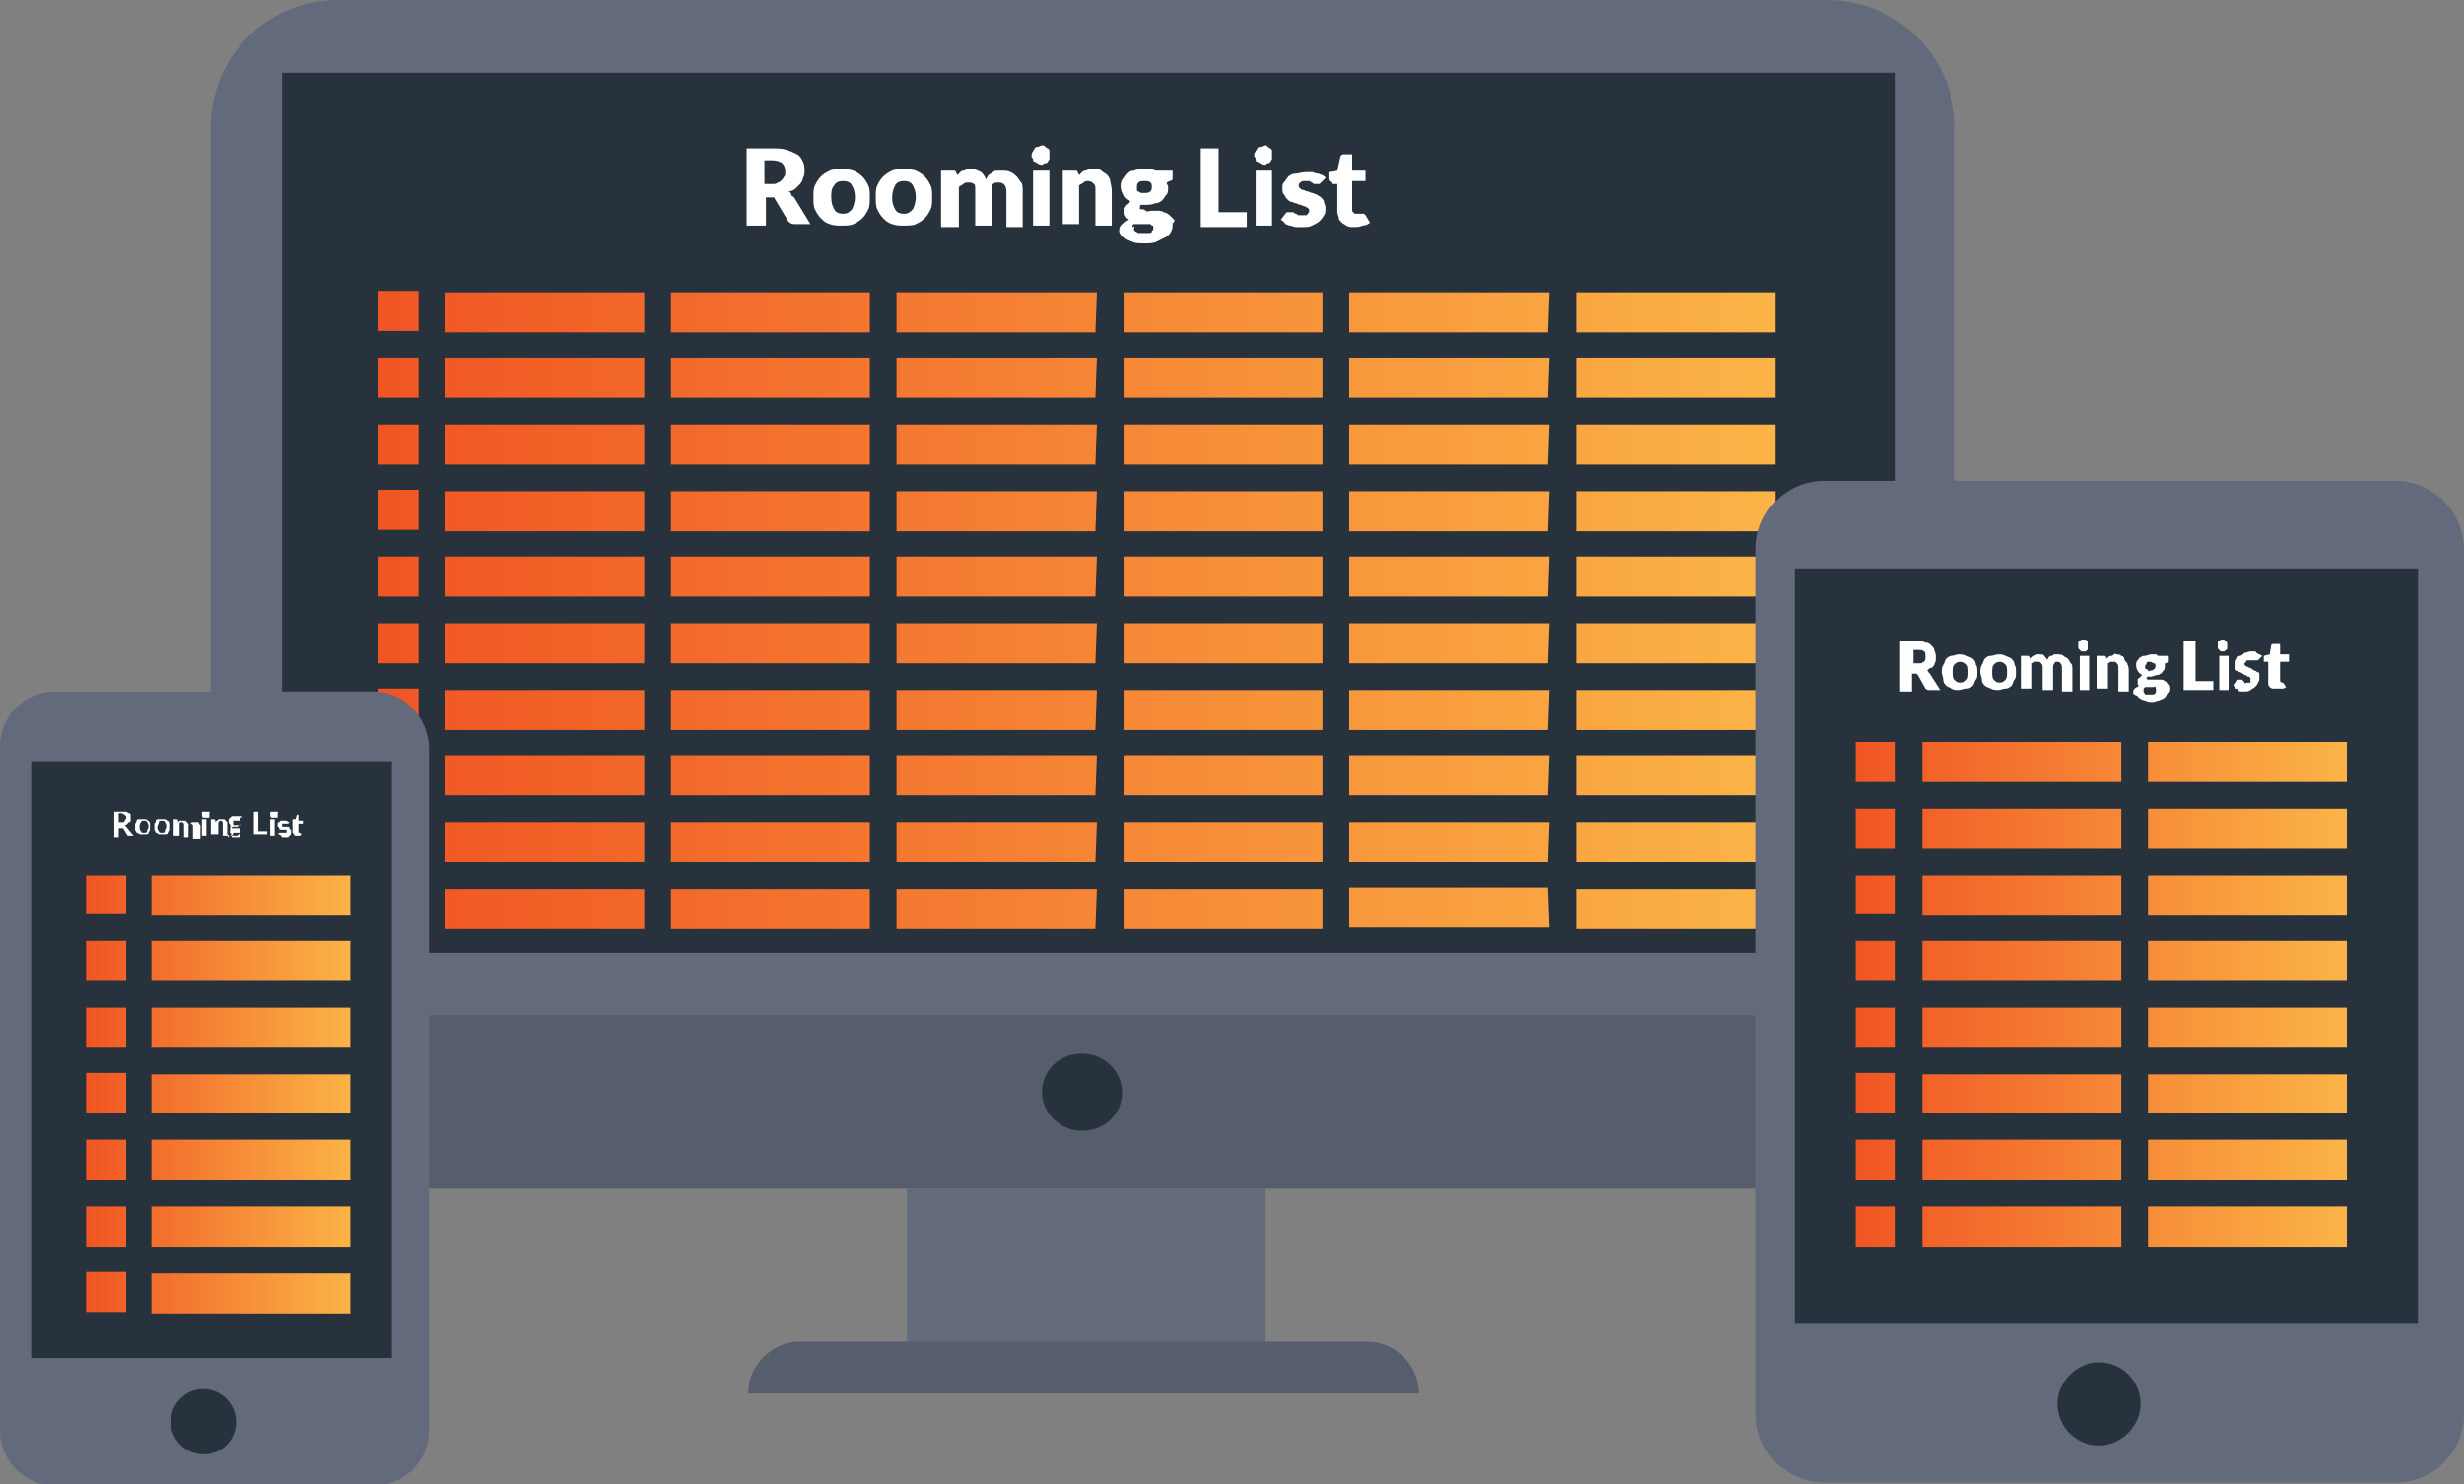 <?xml version="1.0" encoding="utf-8"?>
<!-- Generator: Adobe Illustrator 22.0.1, SVG Export Plug-In . SVG Version: 6.00 Build 0)  -->
<svg version="1.1" id="Layer_1" xmlns="http://www.w3.org/2000/svg" xmlns:xlink="http://www.w3.org/1999/xlink" x="0px" y="0px"
	 viewBox="0 0 166 100" style="enable-background:new 0 0 166 100;" xml:space="preserve">
<rect x="0" y="0" width="166" height="100" fill="#808080" stroke="none"/>
<style type="text/css">
	.st0{fill:#565E6D;}
	.st1{fill:#626A7C;}
	.st2{fill:#28323C;}
	.st3{enable-background:new    ;}
	.st4{fill:#FFFFFF;}
	.st5{fill:url(#SVGID_1_);}
	.st6{fill:url(#SVGID_2_);}
	.st7{fill:url(#SVGID_3_);}
</style>
<g id="_x34_-4">
	<g>
		<g>
			<path class="st0" d="M122.4,80.1H23.5c-5.1,0-9.3-4.2-9.3-9.3v-2.5h117.5v2.5C131.7,75.9,127.5,80.1,122.4,80.1z"/>
			<rect x="61.1" y="80.1" class="st1" width="24.1" height="10.4"/>
			<path class="st1" d="M131.7,68.4H14.2V8.6C14.2,3.8,18,0,22.8,0h100.3c4.7,0,8.6,3.8,8.6,8.6L131.7,68.4L131.7,68.4z"/>
			<rect x="19" y="4.9" class="st2" width="108.7" height="59.3"/>
			<path class="st2" d="M75.6,73.6c0,1.5-1.2,2.6-2.7,2.6s-2.7-1.2-2.7-2.6c0-1.5,1.2-2.6,2.7-2.6S75.6,72.2,75.6,73.6z"/>
			<path class="st0" d="M95.6,93.9H50.4l0,0c0-1.9,1.6-3.5,3.5-3.5h38.2C94,90.4,95.6,92,95.6,93.9L95.6,93.9z"/>
		</g>
		<g class="st3">
			<path class="st4" d="M50.3,15.2V10H52c0.4,0,0.7,0,1,0.1c0.3,0.1,0.5,0.2,0.7,0.3c0.2,0.1,0.3,0.3,0.4,0.5
				c0.1,0.2,0.1,0.4,0.1,0.6c0,0.2,0,0.3-0.1,0.5c0,0.1-0.1,0.3-0.2,0.4c-0.1,0.1-0.2,0.2-0.3,0.3c-0.1,0.1-0.3,0.2-0.5,0.2
				c0.1,0,0.2,0.1,0.2,0.2s0.1,0.1,0.2,0.2l1.1,1.8h-1.1c-0.2,0-0.3-0.1-0.4-0.2l-0.9-1.5c0-0.1-0.1-0.1-0.1-0.1c-0.1,0-0.1,0-0.2,0
				h-0.3v1.9H50.3z M51.5,12.4H52c0.2,0,0.3,0,0.4-0.1c0.1,0,0.2-0.1,0.3-0.2c0.1-0.1,0.1-0.2,0.2-0.3c0-0.1,0-0.2,0-0.3
				c0-0.2-0.1-0.4-0.2-0.5c-0.1-0.1-0.4-0.2-0.7-0.2h-0.5V12.4z"/>
			<path class="st4" d="M54.8,13.3c0-0.3,0-0.6,0.1-0.8c0.1-0.2,0.2-0.4,0.4-0.6c0.2-0.2,0.4-0.3,0.6-0.4s0.5-0.1,0.8-0.1
				c0.3,0,0.5,0,0.8,0.1c0.2,0.1,0.4,0.2,0.6,0.4s0.3,0.4,0.4,0.6s0.1,0.5,0.1,0.8c0,0.3,0,0.6-0.1,0.8s-0.2,0.4-0.4,0.6
				c-0.2,0.2-0.4,0.3-0.6,0.4c-0.2,0.1-0.5,0.1-0.8,0.1c-0.3,0-0.5,0-0.8-0.1s-0.4-0.2-0.6-0.4c-0.2-0.2-0.3-0.4-0.4-0.6
				S54.8,13.6,54.8,13.3z M56,13.3c0,0.4,0.1,0.6,0.2,0.8c0.1,0.2,0.3,0.3,0.6,0.3c0.3,0,0.4-0.1,0.6-0.3c0.1-0.2,0.2-0.5,0.2-0.8
				c0-0.4-0.1-0.6-0.2-0.8c-0.1-0.2-0.3-0.3-0.6-0.3c-0.3,0-0.5,0.1-0.6,0.3C56,12.7,56,13,56,13.3z"/>
			<path class="st4" d="M59,13.3c0-0.3,0-0.6,0.1-0.8c0.1-0.2,0.2-0.4,0.4-0.6c0.2-0.2,0.4-0.3,0.6-0.4s0.5-0.1,0.8-0.1
				c0.3,0,0.5,0,0.8,0.1c0.2,0.1,0.4,0.2,0.6,0.4s0.3,0.4,0.4,0.6s0.1,0.5,0.1,0.8c0,0.3,0,0.6-0.1,0.8s-0.2,0.4-0.4,0.6
				c-0.2,0.2-0.4,0.3-0.6,0.4c-0.2,0.1-0.5,0.1-0.8,0.1c-0.3,0-0.5,0-0.8-0.1s-0.4-0.2-0.6-0.4c-0.2-0.2-0.3-0.4-0.4-0.6
				S59,13.6,59,13.3z M60.1,13.3c0,0.4,0.1,0.6,0.2,0.8c0.1,0.2,0.3,0.3,0.6,0.3c0.3,0,0.4-0.1,0.6-0.3c0.1-0.2,0.2-0.5,0.2-0.8
				c0-0.4-0.1-0.6-0.2-0.8c-0.1-0.2-0.3-0.3-0.6-0.3c-0.3,0-0.5,0.1-0.6,0.3C60.2,12.7,60.1,13,60.1,13.3z"/>
			<path class="st4" d="M63.4,15.2v-3.7h0.7c0.1,0,0.1,0,0.2,0s0.1,0.1,0.1,0.1l0.1,0.2c0.1-0.1,0.1-0.1,0.2-0.2
				c0.1-0.1,0.1-0.1,0.2-0.1s0.2-0.1,0.3-0.1s0.2,0,0.3,0c0.2,0,0.4,0.1,0.6,0.2c0.1,0.1,0.3,0.3,0.3,0.5c0.1-0.1,0.1-0.2,0.2-0.3
				c0.1-0.1,0.2-0.1,0.3-0.2c0.1-0.1,0.2-0.1,0.3-0.1c0.1,0,0.2,0,0.3,0c0.2,0,0.4,0,0.6,0.1c0.2,0.1,0.3,0.2,0.4,0.3
				c0.1,0.1,0.2,0.3,0.3,0.4s0.1,0.4,0.1,0.6v2.4h-1.1v-2.4c0-0.4-0.2-0.6-0.5-0.6c-0.2,0-0.3,0-0.4,0.1c-0.1,0.1-0.1,0.2-0.1,0.4
				v2.4h-1.1v-2.4c0-0.2,0-0.4-0.1-0.4c-0.1-0.1-0.2-0.1-0.4-0.1c-0.1,0-0.2,0-0.3,0.1s-0.2,0.1-0.3,0.2v2.7H63.4z"/>
			<path class="st4" d="M69.5,10.5c0-0.1,0-0.2,0.1-0.3c0-0.1,0.1-0.1,0.1-0.2c0.1-0.1,0.1-0.1,0.2-0.1c0.1,0,0.2-0.1,0.3-0.1
				c0.1,0,0.2,0,0.2,0.1c0.1,0,0.1,0.1,0.2,0.1c0.1,0.1,0.1,0.1,0.1,0.2c0,0.1,0,0.2,0,0.3c0,0.1,0,0.2,0,0.2c0,0.1-0.1,0.1-0.1,0.2
				c-0.1,0.1-0.1,0.1-0.2,0.1c-0.1,0-0.1,0.1-0.2,0.1c-0.1,0-0.2,0-0.3-0.1c-0.1,0-0.1-0.1-0.2-0.1s-0.1-0.1-0.1-0.2
				C69.5,10.6,69.5,10.6,69.5,10.5z M69.6,15.2v-3.7h1.1v3.7H69.6z"/>
			<path class="st4" d="M71.6,15.2v-3.7h0.7c0.1,0,0.1,0,0.2,0s0.1,0.1,0.1,0.1l0.1,0.2c0.1-0.1,0.1-0.1,0.2-0.2
				c0.1-0.1,0.2-0.1,0.2-0.1c0.1,0,0.2-0.1,0.3-0.1s0.2,0,0.3,0c0.2,0,0.4,0,0.5,0.1s0.3,0.2,0.4,0.3c0.1,0.1,0.2,0.3,0.2,0.4
				s0.1,0.4,0.1,0.6v2.4h-1.1v-2.4c0-0.2,0-0.3-0.1-0.4s-0.2-0.2-0.4-0.2c-0.1,0-0.2,0-0.3,0.1s-0.2,0.1-0.3,0.2v2.6H71.6z"/>
			<path class="st4" d="M75.4,15.5c0-0.2,0.1-0.3,0.2-0.4c0.1-0.1,0.2-0.2,0.4-0.3c-0.1-0.1-0.2-0.1-0.2-0.2
				c-0.1-0.1-0.1-0.2-0.1-0.3c0-0.1,0-0.1,0-0.2c0-0.1,0-0.1,0.1-0.2c0-0.1,0.1-0.1,0.2-0.2c0.1-0.1,0.1-0.1,0.2-0.1
				c-0.2-0.1-0.4-0.2-0.5-0.4c-0.1-0.2-0.2-0.4-0.2-0.6c0-0.2,0-0.3,0.1-0.5c0.1-0.1,0.2-0.3,0.3-0.4s0.3-0.2,0.5-0.2
				c0.2-0.1,0.4-0.1,0.6-0.1c0.2,0,0.3,0,0.5,0s0.3,0.1,0.4,0.1h1.1V12c0,0.1,0,0.1,0,0.1c0,0-0.1,0.1-0.2,0.1l-0.2,0.1
				c0,0.1,0.1,0.2,0.1,0.3c0,0.2,0,0.4-0.1,0.5c-0.1,0.1-0.2,0.3-0.3,0.4c-0.1,0.1-0.3,0.2-0.5,0.2c-0.2,0.1-0.4,0.1-0.6,0.1
				c-0.1,0-0.2,0-0.3,0c-0.1,0-0.1,0.1-0.1,0.2c0,0.1,0,0.1,0.1,0.1c0.1,0,0.2,0,0.3,0.1s0.2,0,0.4,0c0.1,0,0.3,0,0.4,0
				s0.3,0,0.4,0.1c0.1,0,0.3,0.1,0.4,0.2c0.1,0.1,0.2,0.2,0.3,0.3S79,15,79,15.1c0,0.2,0,0.3-0.1,0.5c-0.1,0.2-0.2,0.3-0.4,0.4
				c-0.2,0.1-0.4,0.2-0.6,0.3c-0.2,0.1-0.5,0.1-0.8,0.1c-0.3,0-0.6,0-0.8-0.1s-0.4-0.1-0.5-0.2s-0.3-0.2-0.3-0.3
				C75.4,15.7,75.4,15.6,75.4,15.5z M76.4,15.4c0,0.1,0,0.1,0,0.1s0.1,0.1,0.1,0.1c0.1,0,0.1,0.1,0.2,0.1c0.1,0,0.2,0,0.3,0
				c0.2,0,0.3,0,0.4,0c0.1,0,0.2,0,0.2-0.1s0.1-0.1,0.1-0.1c0,0,0-0.1,0-0.2c0-0.1,0-0.1-0.1-0.1c0,0-0.1-0.1-0.1-0.1
				c-0.1,0-0.1,0-0.2,0c-0.1,0-0.2,0-0.3,0s-0.2,0-0.3,0c-0.1,0-0.2,0-0.3,0c-0.1,0-0.1,0.1-0.1,0.2C76.5,15.2,76.4,15.3,76.4,15.4z
				 M76.6,12.6c0,0.1,0,0.1,0,0.2c0,0.1,0.1,0.1,0.1,0.1c0,0,0.1,0.1,0.2,0.1c0.1,0,0.1,0,0.2,0c0.2,0,0.3,0,0.4-0.1
				s0.1-0.2,0.1-0.3c0-0.1,0-0.3-0.1-0.3c-0.1-0.1-0.2-0.1-0.4-0.1c-0.2,0-0.3,0-0.4,0.1C76.6,12.4,76.6,12.5,76.6,12.6z"/>
			<path class="st4" d="M80.9,15.2V10h1.2v4.3H84v1H80.9z"/>
			<path class="st4" d="M84.5,10.5c0-0.1,0-0.2,0.1-0.3c0-0.1,0.1-0.1,0.1-0.2c0.1-0.1,0.1-0.1,0.2-0.1s0.2-0.1,0.3-0.1
				c0.1,0,0.2,0,0.2,0.1c0.1,0,0.1,0.1,0.2,0.1c0.1,0.1,0.1,0.1,0.1,0.2c0,0.1,0,0.2,0,0.3c0,0.1,0,0.2,0,0.2c0,0.1-0.1,0.1-0.1,0.2
				c-0.1,0.1-0.1,0.1-0.2,0.1c-0.1,0-0.1,0.1-0.2,0.1c-0.1,0-0.2,0-0.3-0.1c-0.1,0-0.1-0.1-0.2-0.1s-0.1-0.1-0.1-0.2
				C84.6,10.6,84.5,10.6,84.5,10.5z M84.6,15.2v-3.7h1.1v3.7H84.6z"/>
			<path class="st4" d="M86.3,14.8l0.3-0.4c0,0,0.1-0.1,0.1-0.1s0.1,0,0.2,0c0.1,0,0.1,0,0.2,0c0.1,0,0.1,0.1,0.2,0.1
				s0.1,0.1,0.2,0.1c0.1,0,0.2,0,0.3,0c0.1,0,0.2,0,0.2,0s0.1,0,0.1-0.1c0,0,0.1-0.1,0.1-0.1c0,0,0-0.1,0-0.1c0-0.1,0-0.1-0.1-0.2
				c-0.1,0-0.1-0.1-0.2-0.1c-0.1,0-0.2-0.1-0.3-0.1s-0.2-0.1-0.3-0.1c-0.1,0-0.2-0.1-0.3-0.1s-0.2-0.1-0.3-0.2
				c-0.1-0.1-0.1-0.2-0.2-0.3c-0.1-0.1-0.1-0.3-0.1-0.4c0-0.2,0-0.3,0.1-0.4c0.1-0.1,0.2-0.3,0.3-0.4c0.1-0.1,0.3-0.2,0.5-0.2
				s0.4-0.1,0.7-0.1c0.1,0,0.3,0,0.4,0s0.2,0.1,0.4,0.1c0.1,0,0.2,0.1,0.3,0.1c0.1,0.1,0.2,0.1,0.2,0.2L89,12.3c0,0-0.1,0.1-0.1,0.1
				c0,0-0.1,0-0.1,0c-0.1,0-0.1,0-0.2,0s-0.1,0-0.2-0.1c-0.1,0-0.1-0.1-0.2-0.1c-0.1,0-0.2,0-0.3,0c-0.1,0-0.2,0-0.3,0.1
				c-0.1,0.1-0.1,0.1-0.1,0.2c0,0.1,0,0.1,0.1,0.2c0,0,0.1,0.1,0.2,0.1c0.1,0,0.2,0.1,0.3,0.1c0.1,0,0.2,0.1,0.3,0.1
				c0.1,0,0.2,0.1,0.3,0.1c0.1,0.1,0.2,0.1,0.3,0.2c0.1,0.1,0.2,0.2,0.2,0.3c0,0.1,0.1,0.2,0.1,0.4c0,0.2,0,0.4-0.1,0.5
				c-0.1,0.2-0.2,0.3-0.3,0.4c-0.1,0.1-0.3,0.2-0.5,0.3c-0.2,0.1-0.4,0.1-0.7,0.1c-0.1,0-0.3,0-0.4,0c-0.1,0-0.3-0.1-0.4-0.1
				c-0.1,0-0.2-0.1-0.3-0.1C86.5,14.9,86.4,14.9,86.3,14.8z"/>
			<path class="st4" d="M89.5,12v-0.4l0.6-0.1l0.2-0.9c0-0.1,0.1-0.2,0.2-0.2h0.6v1.1H92v0.7h-0.9v1.9c0,0.1,0,0.2,0.1,0.2
				c0,0.1,0.1,0.1,0.2,0.1c0,0,0.1,0,0.1,0s0.1,0,0.1,0c0,0,0,0,0.1,0c0,0,0,0,0.1,0c0,0,0.1,0,0.1,0s0,0,0.1,0.1l0.3,0.5
				c-0.1,0.1-0.3,0.2-0.5,0.2c-0.2,0.1-0.4,0.1-0.6,0.1c-0.2,0-0.3,0-0.5-0.1c-0.1-0.1-0.2-0.1-0.3-0.2s-0.2-0.2-0.2-0.3
				c0-0.1-0.1-0.3-0.1-0.4v-1.9h-0.3c-0.1,0-0.1,0-0.1-0.1C89.5,12.2,89.5,12.1,89.5,12z"/>
		</g>
		
			<linearGradient id="SVGID_1_" gradientUnits="userSpaceOnUse" x1="25.5" y1="59.9" x2="119.6" y2="59.9" gradientTransform="matrix(1 0 0 -1 0 101)">
			<stop  offset="0" style="stop-color:#F05523"/>
			<stop  offset="1" style="stop-color:#FBB447"/>
		</linearGradient>
		<path class="st5" d="M28.2,22.3h-2.7v-2.7h2.7V22.3z M43.4,19.7H30v2.7h13.4V19.7z M58.6,19.7H45.2v2.7h13.4V19.7z M73.9,19.7
			H60.4v2.7h13.4L73.9,19.7L73.9,19.7z M89.1,19.7H75.7v2.7h13.4V19.7z M104.4,19.7H90.9v2.7h13.4L104.4,19.7L104.4,19.7z
			 M119.6,19.7h-13.4v2.7h13.4V19.7z M28.2,26.8h-2.7v-2.7h2.7V26.8z M43.4,24.1H30v2.7h13.4V24.1z M58.6,24.1H45.2v2.7h13.4V24.1z
			 M73.9,24.1H60.4v2.7h13.4L73.9,24.1L73.9,24.1z M89.1,24.1H75.7v2.7h13.4V24.1z M104.4,24.1H90.9v2.7h13.4L104.4,24.1L104.4,24.1
			z M119.6,24.1h-13.4v2.7h13.4V24.1z M28.2,31.3h-2.7v-2.7h2.7V31.3z M43.4,28.6H30v2.7h13.4V28.6z M58.6,28.6H45.2v2.7h13.4V28.6z
			 M73.9,28.6H60.4v2.7h13.4L73.9,28.6L73.9,28.6z M89.1,28.6H75.7v2.7h13.4V28.6z M104.4,28.6H90.9v2.7h13.4L104.4,28.6L104.4,28.6
			z M119.6,28.6h-13.4v2.7h13.4V28.6z M28.2,35.7h-2.7V33h2.7V35.7z M43.4,33.1H30v2.7h13.4V33.1z M58.6,33.1H45.2v2.7h13.4V33.1z
			 M73.9,33.1H60.4v2.7h13.4L73.9,33.1L73.9,33.1z M89.1,33.1H75.7v2.7h13.4V33.1z M104.4,33.1H90.9v2.7h13.4L104.4,33.1L104.4,33.1
			z M119.6,33.1h-13.4v2.7h13.4V33.1z M28.2,40.2h-2.7v-2.7h2.7V40.2z M43.4,37.5H30v2.7h13.4V37.5z M58.6,37.5H45.2v2.7h13.4V37.5z
			 M73.9,37.5H60.4v2.7h13.4L73.9,37.5L73.9,37.5z M89.1,37.5H75.7v2.7h13.4V37.5z M104.4,37.5H90.9v2.7h13.4L104.4,37.5L104.4,37.5
			z M119.6,37.5h-13.4v2.7h13.4V37.5z M28.2,44.7h-2.7V42h2.7V44.7z M43.4,42H30v2.7h13.4V42z M58.6,42H45.2v2.7h13.4V42z M73.9,42
			H60.4v2.7h13.4L73.9,42L73.9,42z M89.1,42H75.7v2.7h13.4V42z M104.4,42H90.9v2.7h13.4L104.4,42L104.4,42z M119.6,42h-13.4v2.7
			h13.4V42z M28.2,49.1h-2.7v-2.7h2.7V49.1z M43.4,46.5H30v2.7h13.4V46.5z M58.6,46.5H45.2v2.7h13.4V46.5z M73.9,46.5H60.4v2.7h13.4
			L73.9,46.5L73.9,46.5z M89.1,46.5H75.7v2.7h13.4V46.5z M104.4,46.5H90.9v2.7h13.4L104.4,46.5L104.4,46.5z M119.6,46.5h-13.4v2.7
			h13.4V46.5z M28.2,53.6h-2.7v-2.7h2.7V53.6z M43.4,50.9H30v2.7h13.4V50.9z M58.6,50.9H45.2v2.7h13.4V50.9z M73.9,50.9H60.4v2.7
			h13.4L73.9,50.9L73.9,50.9z M89.1,50.9H75.7v2.7h13.4V50.9z M104.4,50.9H90.9v2.7h13.4L104.4,50.9L104.4,50.9z M119.6,50.9h-13.4
			v2.7h13.4V50.9z M104.4,62.5H90.9v-2.7h13.4L104.4,62.5L104.4,62.5z M89.1,50.9H75.7v2.7h13.4V50.9z M89.1,55.4H75.7v2.7h13.4
			V55.4z M89.1,59.9H75.7v2.7h13.4V59.9z M73.9,50.9H60.4v2.7h13.4L73.9,50.9L73.9,50.9z M119.6,50.9h-13.4v2.7h13.4V50.9z
			 M119.6,59.9h-13.4v2.7h13.4V59.9z M73.9,55.4H60.4v2.7h13.4L73.9,55.4L73.9,55.4z M104.4,55.4H90.9v2.7h13.4L104.4,55.4
			L104.4,55.4z M104.4,50.9H90.9v2.7h13.4L104.4,50.9L104.4,50.9z M119.6,55.4h-13.4v2.7h13.4V55.4z M43.4,59.9H30v2.7h13.4V59.9z
			 M43.4,55.4H30v2.7h13.4V55.4z M43.4,50.9H30v2.7h13.4V50.9z M73.9,59.9H60.4v2.7h13.4L73.9,59.9L73.9,59.9z M58.6,50.9H45.2v2.7
			h13.4V50.9z M58.6,55.4H45.2v2.7h13.4V55.4z M58.6,59.9H45.2v2.7h13.4V59.9z"/>
	</g>
	<g>
		<g>
			<g>
				<path class="st1" d="M25.2,46.6H3.7c-2,0-3.7,1.6-3.7,3.7v46.1c0,2,1.6,3.7,3.7,3.7h21.5c2,0,3.7-1.6,3.7-3.7V50.3
					C28.8,48.3,27.2,46.6,25.2,46.6z"/>
				<path class="st2" d="M13.7,98c-1.2,0-2.2-1-2.2-2.2s1-2.2,2.2-2.2s2.2,1,2.2,2.2S15,98,13.7,98z"/>
				<rect x="2.1" y="51.3" class="st2" width="24.3" height="40.2"/>
			</g>
		</g>
		<g class="st3">
			<path class="st4" d="M7.7,56.3v-1.6h0.5c0.1,0,0.2,0,0.3,0c0.1,0,0.1,0.1,0.2,0.1c0.1,0,0.1,0.1,0.1,0.1c0,0.1,0,0.1,0,0.2
				c0,0.1,0,0.1,0,0.2c0,0,0,0.1-0.1,0.1s-0.1,0.1-0.1,0.1c0,0-0.1,0.1-0.2,0.1c0,0,0.1,0.1,0.1,0.1L9,56.3H8.7c0,0,0,0-0.1,0
				c0,0,0,0,0,0l-0.3-0.5c0,0,0,0,0,0c0,0,0,0-0.1,0H8v0.6H7.7z M8,55.4h0.2c0.1,0,0.1,0,0.1,0c0,0,0.1,0,0.1-0.1c0,0,0-0.1,0.1-0.1
				c0,0,0-0.1,0-0.1c0-0.1,0-0.1-0.1-0.2c-0.1,0-0.1-0.1-0.2-0.1H8V55.4z"/>
			<path class="st4" d="M9.1,55.7c0-0.1,0-0.2,0-0.2s0.1-0.1,0.1-0.2c0-0.1,0.1-0.1,0.2-0.1c0.1,0,0.1,0,0.2,0c0.1,0,0.2,0,0.2,0
				c0.1,0,0.1,0.1,0.2,0.1c0,0,0.1,0.1,0.1,0.2c0,0.1,0,0.2,0,0.2c0,0.1,0,0.2,0,0.2c0,0.1-0.1,0.1-0.1,0.2c0,0.1-0.1,0.1-0.2,0.1
				s-0.1,0-0.2,0c-0.1,0-0.2,0-0.2,0s-0.1-0.1-0.2-0.1c0-0.1-0.1-0.1-0.1-0.2C9.1,55.9,9.1,55.8,9.1,55.7z M9.4,55.7
				c0,0.1,0,0.2,0.1,0.3c0,0.1,0.1,0.1,0.2,0.1c0.1,0,0.2,0,0.2-0.1c0-0.1,0.1-0.2,0.1-0.3c0-0.1,0-0.2-0.1-0.3
				c0-0.1-0.1-0.1-0.2-0.1c-0.1,0-0.2,0-0.2,0.1C9.4,55.5,9.4,55.6,9.4,55.7z"/>
			<path class="st4" d="M10.4,55.7c0-0.1,0-0.2,0-0.2s0.1-0.1,0.1-0.2c0-0.1,0.1-0.1,0.2-0.1c0.1,0,0.1,0,0.2,0c0.1,0,0.2,0,0.2,0
				c0.1,0,0.1,0.1,0.2,0.1c0,0,0.1,0.1,0.1,0.2c0,0.1,0,0.2,0,0.2c0,0.1,0,0.2,0,0.2c0,0.1-0.1,0.1-0.1,0.2c0,0.1-0.1,0.1-0.2,0.1
				s-0.1,0-0.2,0c-0.1,0-0.2,0-0.2,0s-0.1-0.1-0.2-0.1c0-0.1-0.1-0.1-0.1-0.2C10.4,55.9,10.4,55.8,10.4,55.7z M10.6,55.7
				c0,0.1,0,0.2,0.1,0.3c0,0.1,0.1,0.1,0.2,0.1c0.1,0,0.2,0,0.2-0.1c0-0.1,0.1-0.2,0.1-0.3c0-0.1,0-0.2-0.1-0.3
				c0-0.1-0.1-0.1-0.2-0.1c-0.1,0-0.2,0-0.2,0.1C10.7,55.5,10.6,55.6,10.6,55.7z"/>
			<path class="st4" d="M11.7,56.3v-1.1h0.2c0,0,0.1,0,0.1,0.1l0,0.1c0,0,0,0,0.1-0.1c0,0,0,0,0.1,0c0,0,0.1,0,0.1,0
				c0,0,0.1,0,0.1,0c0.1,0,0.1,0,0.2,0.1c0,0,0.1,0.1,0.1,0.2c0,0,0-0.1,0.1-0.1c0,0,0.1,0,0.1-0.1c0,0,0.1,0,0.1,0c0,0,0.1,0,0.1,0
				c0.1,0,0.1,0,0.2,0s0.1,0,0.1,0.1c0,0,0.1,0.1,0.1,0.1c0,0.1,0,0.1,0,0.2v0.7H13v-0.7c0-0.1,0-0.1,0-0.2c0,0-0.1-0.1-0.1-0.1
				c0,0-0.1,0-0.1,0c0,0,0,0-0.1,0c0,0,0,0,0,0.1s0,0.1,0,0.1v0.7h-0.3v-0.7c0-0.1,0-0.1,0-0.2c0,0-0.1-0.1-0.1-0.1c0,0-0.1,0-0.1,0
				s-0.1,0-0.1,0.1v0.8H11.7z"/>
			<path class="st4" d="M13.6,54.8C13.6,54.8,13.6,54.8,13.6,54.8c0-0.1,0-0.1,0.1-0.1s0,0,0.1,0s0,0,0.1,0c0,0,0,0,0.1,0s0,0,0.1,0
				s0,0,0,0.1c0,0,0,0,0,0.1c0,0,0,0,0,0.1c0,0,0,0,0,0.1c0,0,0,0-0.1,0c0,0,0,0-0.1,0c0,0,0,0-0.1,0s0,0-0.1,0S13.6,54.9,13.6,54.8
				C13.6,54.9,13.6,54.8,13.6,54.8z M13.6,56.3v-1.1h0.3v1.1H13.6z"/>
			<path class="st4" d="M14.2,56.3v-1.1h0.2c0,0,0.1,0,0.1,0.1l0,0.1c0,0,0,0,0.1-0.1s0.1,0,0.1-0.1c0,0,0.1,0,0.1,0
				c0,0,0.1,0,0.1,0c0.1,0,0.1,0,0.2,0c0,0,0.1,0.1,0.1,0.1c0,0,0.1,0.1,0.1,0.1c0,0.1,0,0.1,0,0.2v0.7h-0.3v-0.7c0-0.1,0-0.1,0-0.2
				c0,0-0.1-0.1-0.1-0.1c0,0-0.1,0-0.1,0c0,0-0.1,0.1-0.1,0.1v0.8H14.2z"/>
			<path class="st4" d="M15.4,56.4c0-0.1,0-0.1,0.1-0.1c0,0,0.1-0.1,0.1-0.1c0,0,0,0-0.1-0.1s0-0.1,0-0.1c0,0,0,0,0-0.1
				c0,0,0,0,0-0.1c0,0,0,0,0-0.1c0,0,0,0,0.1,0c-0.1,0-0.1-0.1-0.1-0.1c0-0.1-0.1-0.1-0.1-0.2c0-0.1,0-0.1,0-0.2
				c0,0,0.1-0.1,0.1-0.1s0.1-0.1,0.1-0.1c0.1,0,0.1,0,0.2,0c0.1,0,0.1,0,0.1,0c0,0,0.1,0,0.1,0h0.3v0.1c0,0,0,0,0,0c0,0,0,0,0,0
				l-0.1,0c0,0,0,0,0,0.1c0,0,0,0,0,0.1c0,0.1,0,0.1,0,0.2c0,0-0.1,0.1-0.1,0.1c0,0-0.1,0.1-0.1,0.1c-0.1,0-0.1,0-0.2,0
				c0,0-0.1,0-0.1,0c0,0-0.1,0-0.1,0.1c0,0,0,0,0,0s0,0,0.1,0c0,0,0.1,0,0.1,0c0,0,0.1,0,0.1,0c0,0,0.1,0,0.1,0s0.1,0,0.1,0
				c0,0,0.1,0,0.1,0.1c0,0,0,0.1,0,0.1c0,0.1,0,0.1,0,0.1c0,0-0.1,0.1-0.1,0.1c0,0-0.1,0.1-0.2,0.1c-0.1,0-0.1,0-0.2,0
				c-0.1,0-0.2,0-0.2,0c-0.1,0-0.1,0-0.2-0.1s-0.1-0.1-0.1-0.1C15.4,56.5,15.4,56.4,15.4,56.4z M15.6,56.3
				C15.6,56.4,15.6,56.4,15.6,56.3c0,0.1,0,0.1,0.1,0.1c0,0,0,0,0.1,0c0,0,0.1,0,0.1,0c0.1,0,0.1,0,0.1,0c0,0,0.1,0,0.1,0
				c0,0,0,0,0.1-0.1c0,0,0,0,0-0.1c0,0,0,0,0-0.1c0,0,0,0-0.1,0s-0.1,0-0.1,0c0,0-0.1,0-0.1,0c0,0-0.1,0-0.1,0c0,0-0.1,0-0.1,0
				C15.7,56.2,15.7,56.2,15.6,56.3C15.6,56.3,15.6,56.3,15.6,56.3z M15.7,55.5C15.7,55.5,15.7,55.5,15.7,55.5c0,0.1,0,0.1,0.1,0.1
				c0,0,0,0,0.1,0s0.1,0,0.1,0c0,0,0.1,0,0.1,0c0,0,0,0,0.1,0s0,0,0-0.1c0,0,0,0,0-0.1c0-0.1,0-0.1-0.1-0.1c0,0-0.1,0-0.2,0
				s-0.1,0-0.2,0C15.7,55.4,15.7,55.4,15.7,55.5z"/>
			<path class="st4" d="M17.1,56.3v-1.6h0.3V56H18v0.2H17.1z"/>
			<path class="st4" d="M18.2,54.8C18.2,54.8,18.2,54.8,18.2,54.8c0-0.1,0-0.1,0.1-0.1s0,0,0.1,0s0,0,0.1,0c0,0,0,0,0.1,0s0,0,0.1,0
				s0,0,0,0.1c0,0,0,0,0,0.1c0,0,0,0,0,0.1c0,0,0,0,0,0.1c0,0,0,0-0.1,0c0,0,0,0-0.1,0c0,0,0,0-0.1,0s0,0-0.1,0S18.2,54.9,18.2,54.8
				C18.2,54.9,18.2,54.8,18.2,54.8z M18.2,56.3v-1.1h0.3v1.1H18.2z"/>
			<path class="st4" d="M18.7,56.2l0.1-0.1c0,0,0,0,0,0c0,0,0,0,0,0s0,0,0,0s0,0,0.1,0c0,0,0,0,0.1,0c0,0,0.1,0,0.1,0
				c0,0,0.1,0,0.1,0c0,0,0,0,0.1,0c0,0,0,0,0,0c0,0,0,0,0-0.1c0,0,0,0,0-0.1c0,0,0,0-0.1,0c0,0-0.1,0-0.1,0s-0.1,0-0.1,0
				c0,0-0.1,0-0.1,0c0,0-0.1,0-0.1-0.1c0,0,0-0.1-0.1-0.1c0,0,0-0.1,0-0.1c0,0,0-0.1,0-0.1c0,0,0-0.1,0.1-0.1c0,0,0.1-0.1,0.1-0.1
				s0.1,0,0.2,0c0.1,0,0.2,0,0.2,0s0.1,0.1,0.2,0.1l-0.1,0.1c0,0,0,0,0,0c0,0,0,0,0,0c0,0,0,0,0,0s0,0-0.1,0c0,0,0,0-0.1,0
				c0,0-0.1,0-0.1,0c-0.1,0-0.1,0-0.1,0c0,0,0,0.1,0,0.1c0,0,0,0,0,0.1c0,0,0,0,0.1,0c0,0,0.1,0,0.1,0c0,0,0.1,0,0.1,0
				c0,0,0.1,0,0.1,0c0,0,0.1,0,0.1,0.1c0,0,0,0.1,0.1,0.1c0,0,0,0.1,0,0.1c0,0.1,0,0.1,0,0.2c0,0-0.1,0.1-0.1,0.1s-0.1,0.1-0.1,0.1
				c-0.1,0-0.1,0-0.2,0c0,0-0.1,0-0.1,0s-0.1,0-0.1,0C18.9,56.2,18.8,56.2,18.7,56.2C18.8,56.2,18.8,56.2,18.7,56.2z"/>
			<path class="st4" d="M19.7,55.3v-0.1l0.2,0l0.1-0.3c0,0,0,0,0,0c0,0,0,0,0,0h0.1v0.4h0.3v0.2h-0.3V56c0,0,0,0.1,0,0.1
				c0,0,0,0,0.1,0c0,0,0,0,0,0c0,0,0,0,0,0c0,0,0,0,0,0c0,0,0,0,0,0c0,0,0,0,0,0s0,0,0,0l0.1,0.1c0,0-0.1,0.1-0.1,0.1
				c-0.1,0-0.1,0-0.2,0c-0.1,0-0.2,0-0.2-0.1c-0.1-0.1-0.1-0.1-0.1-0.2v-0.6L19.7,55.3C19.7,55.3,19.7,55.3,19.7,55.3
				C19.7,55.3,19.7,55.3,19.7,55.3z"/>
		</g>
		
			<linearGradient id="SVGID_2_" gradientUnits="userSpaceOnUse" x1="5.755" y1="27.25" x2="23.681" y2="27.25" gradientTransform="matrix(1 0 0 -1 0 101)">
			<stop  offset="0" style="stop-color:#F05523"/>
			<stop  offset="1" style="stop-color:#FBB447"/>
		</linearGradient>
		<path class="st6" d="M8.4,61.6H5.8V59h2.7v2.6H8.4z M23.7,59H10.2v2.7h13.4V59H23.7z M8.4,66.1H5.8v-2.7h2.7v2.7H8.4z M23.7,63.4
			H10.2v2.7h13.4v-2.7H23.7z M8.4,70.6H5.8v-2.7h2.7v2.7H8.4z M23.7,67.9H10.2v2.7h13.4v-2.7H23.7z M8.4,75H5.8v-2.7h2.7V75H8.4z
			 M23.7,72.4H10.2V75h13.4v-2.6H23.7z M8.4,79.5H5.8v-2.7h2.7v2.7H8.4z M23.7,76.8H10.2v2.7h13.4v-2.7H23.7z M8.4,84H5.8v-2.7h2.7
			V84H8.4z M23.7,81.3H10.2V84h13.4v-2.7H23.7z M8.4,88.4H5.8v-2.7h2.7v2.7H8.4z M23.7,85.8H10.2v2.7h13.4v-2.7H23.7z"/>
	</g>
	<g>
		<g>
			<path class="st1" d="M161.4,32.4h-38.5c-2.6,0-4.6,2.1-4.6,4.6v58.3c0,2.6,2.1,4.6,4.6,4.6h38.5c2.6,0,4.6-2.1,4.6-4.6V37
				C166,34.5,163.9,32.4,161.4,32.4z"/>
			<path class="st2" d="M141.4,97.4c-1.6,0-2.8-1.3-2.8-2.8s1.3-2.8,2.8-2.8c1.6,0,2.8,1.3,2.8,2.8S142.9,97.4,141.4,97.4z"/>
			<rect x="120.9" y="38.3" class="st2" width="42" height="50.9"/>
		</g>
		<g class="st3">
			<path class="st4" d="M128,46.5v-3.3h1.1c0.2,0,0.4,0,0.6,0.1c0.2,0,0.3,0.1,0.4,0.2c0.1,0.1,0.2,0.2,0.2,0.3
				c0,0.1,0.1,0.2,0.1,0.4c0,0.1,0,0.2,0,0.3c0,0.1-0.1,0.2-0.1,0.3c-0.1,0.1-0.1,0.2-0.2,0.2s-0.2,0.1-0.3,0.2
				c0.1,0,0.1,0.1,0.1,0.1c0,0,0.1,0.1,0.1,0.1l0.7,1.1H130c-0.1,0-0.2,0-0.3-0.1l-0.5-0.9c0,0-0.1-0.1-0.1-0.1c0,0-0.1,0-0.1,0
				h-0.2v1.2H128z M128.8,44.7h0.3c0.1,0,0.2,0,0.3,0s0.1-0.1,0.2-0.1c0,0,0.1-0.1,0.1-0.2c0-0.1,0-0.1,0-0.2c0-0.1,0-0.3-0.1-0.3
				c-0.1-0.1-0.2-0.1-0.4-0.1h-0.3V44.7z"/>
			<path class="st4" d="M130.8,45.3c0-0.2,0-0.3,0.1-0.5c0.1-0.1,0.1-0.3,0.2-0.4c0.1-0.1,0.2-0.2,0.4-0.2s0.3-0.1,0.5-0.1
				s0.3,0,0.5,0.1s0.3,0.1,0.4,0.2c0.1,0.1,0.2,0.2,0.2,0.4c0.1,0.1,0.1,0.3,0.1,0.5c0,0.2,0,0.4-0.1,0.5c-0.1,0.1-0.1,0.3-0.2,0.4
				c-0.1,0.1-0.2,0.2-0.4,0.2s-0.3,0.1-0.5,0.1s-0.3,0-0.5-0.1s-0.3-0.1-0.4-0.2c-0.1-0.1-0.2-0.2-0.2-0.4
				C130.9,45.6,130.8,45.5,130.8,45.3z M131.6,45.3c0,0.2,0,0.4,0.1,0.5c0.1,0.1,0.2,0.2,0.4,0.2c0.2,0,0.3-0.1,0.4-0.2
				c0.1-0.1,0.1-0.3,0.1-0.5c0-0.2,0-0.4-0.1-0.5c-0.1-0.1-0.2-0.2-0.4-0.2c-0.2,0-0.3,0.1-0.4,0.2
				C131.6,44.9,131.6,45.1,131.6,45.3z"/>
			<path class="st4" d="M133.4,45.3c0-0.2,0-0.3,0.1-0.5c0.1-0.1,0.1-0.3,0.2-0.4c0.1-0.1,0.2-0.2,0.4-0.2s0.3-0.1,0.5-0.1
				s0.3,0,0.5,0.1s0.3,0.1,0.4,0.2c0.1,0.1,0.2,0.2,0.2,0.4c0.1,0.1,0.1,0.3,0.1,0.5c0,0.2,0,0.4-0.1,0.5c-0.1,0.1-0.1,0.3-0.2,0.4
				c-0.1,0.1-0.2,0.2-0.4,0.2s-0.3,0.1-0.5,0.1s-0.3,0-0.5-0.1s-0.3-0.1-0.4-0.2c-0.1-0.1-0.2-0.2-0.2-0.4
				C133.5,45.6,133.4,45.5,133.4,45.3z M134.2,45.3c0,0.2,0,0.4,0.1,0.5c0.1,0.1,0.2,0.2,0.4,0.2c0.2,0,0.3-0.1,0.4-0.2
				c0.1-0.1,0.1-0.3,0.1-0.5c0-0.2,0-0.4-0.1-0.5c-0.1-0.1-0.2-0.2-0.4-0.2c-0.2,0-0.3,0.1-0.4,0.2
				C134.2,44.9,134.2,45.1,134.2,45.3z"/>
			<path class="st4" d="M136.2,46.5v-2.3h0.4c0,0,0.1,0,0.1,0s0,0,0.1,0.1l0,0.1c0,0,0.1-0.1,0.1-0.1c0,0,0.1-0.1,0.1-0.1
				c0,0,0.1,0,0.2-0.1c0.1,0,0.1,0,0.2,0c0.1,0,0.3,0,0.3,0.1c0.1,0.1,0.2,0.2,0.2,0.3c0-0.1,0.1-0.1,0.1-0.2
				c0.1-0.1,0.1-0.1,0.2-0.1s0.1-0.1,0.2-0.1s0.1,0,0.2,0c0.1,0,0.3,0,0.4,0.1s0.2,0.1,0.3,0.2c0.1,0.1,0.1,0.2,0.2,0.3
				s0.1,0.2,0.1,0.4v1.5h-0.7V45c0-0.2-0.1-0.4-0.3-0.4c-0.1,0-0.2,0-0.2,0.1c-0.1,0.1-0.1,0.2-0.1,0.3v1.5h-0.7V45
				c0-0.1,0-0.2-0.1-0.3c-0.1-0.1-0.1-0.1-0.2-0.1c-0.1,0-0.1,0-0.2,0c-0.1,0-0.1,0.1-0.2,0.1v1.7H136.2z"/>
			<path class="st4" d="M140,43.5c0-0.1,0-0.1,0-0.2s0.1-0.1,0.1-0.1s0.1-0.1,0.1-0.1s0.1,0,0.2,0c0.1,0,0.1,0,0.1,0
				c0,0,0.1,0.1,0.1,0.1c0,0,0.1,0.1,0.1,0.1s0,0.1,0,0.2c0,0.1,0,0.1,0,0.2c0,0,0,0.1-0.1,0.1c0,0-0.1,0.1-0.1,0.1c0,0-0.1,0-0.1,0
				c-0.1,0-0.1,0-0.2,0c0,0-0.1-0.1-0.1-0.1c0,0-0.1-0.1-0.1-0.1C140,43.6,140,43.6,140,43.5z M140.1,46.5v-2.3h0.7v2.3H140.1z"/>
			<path class="st4" d="M141.3,46.5v-2.3h0.4c0,0,0.1,0,0.1,0s0,0,0.1,0.1l0,0.1c0,0,0.1-0.1,0.1-0.1c0,0,0.1-0.1,0.2-0.1
				c0.1,0,0.1,0,0.2-0.1s0.1,0,0.2,0c0.1,0,0.2,0,0.3,0.1c0.1,0,0.2,0.1,0.2,0.2s0.1,0.2,0.2,0.3c0,0.1,0.1,0.2,0.1,0.4v1.5h-0.7V45
				c0-0.1,0-0.2-0.1-0.3s-0.1-0.1-0.2-0.1c-0.1,0-0.1,0-0.2,0c-0.1,0-0.1,0.1-0.2,0.1v1.7H141.3z"/>
			<path class="st4" d="M143.7,46.7c0-0.1,0-0.2,0.1-0.3c0.1-0.1,0.2-0.1,0.3-0.2c-0.1,0-0.1-0.1-0.1-0.1c0-0.1,0-0.1,0-0.2
				c0,0,0-0.1,0-0.1c0,0,0-0.1,0.1-0.1c0,0,0.1-0.1,0.1-0.1s0.1-0.1,0.1-0.1c-0.1-0.1-0.2-0.1-0.3-0.3s-0.1-0.2-0.1-0.4
				c0-0.1,0-0.2,0.1-0.3s0.1-0.2,0.2-0.2c0.1-0.1,0.2-0.1,0.3-0.1c0.1,0,0.3-0.1,0.4-0.1c0.1,0,0.2,0,0.3,0c0.1,0,0.2,0,0.2,0.1h0.7
				v0.3c0,0,0,0.1,0,0.1s0,0-0.1,0.1l-0.1,0c0,0.1,0,0.1,0,0.2c0,0.1,0,0.2-0.1,0.3c-0.1,0.1-0.1,0.2-0.2,0.2
				c-0.1,0.1-0.2,0.1-0.3,0.1s-0.3,0.1-0.4,0.1c-0.1,0-0.1,0-0.2,0c-0.1,0-0.1,0.1-0.1,0.1c0,0,0,0.1,0.1,0.1c0,0,0.1,0,0.2,0
				c0.1,0,0.1,0,0.2,0c0.1,0,0.2,0,0.3,0s0.2,0,0.3,0c0.1,0,0.2,0.1,0.2,0.1c0.1,0,0.1,0.1,0.2,0.2s0.1,0.2,0.1,0.3
				c0,0.1,0,0.2-0.1,0.3c-0.1,0.1-0.1,0.2-0.2,0.3c-0.1,0.1-0.2,0.1-0.4,0.2c-0.1,0-0.3,0.1-0.5,0.1c-0.2,0-0.3,0-0.5-0.1
				c-0.1,0-0.3-0.1-0.3-0.1c-0.1-0.1-0.2-0.1-0.2-0.2C143.7,46.8,143.7,46.7,143.7,46.7z M144.4,46.6
				C144.4,46.6,144.4,46.6,144.4,46.6c0,0.1,0.1,0.1,0.1,0.2c0,0,0.1,0,0.1,0s0.1,0,0.2,0c0.1,0,0.2,0,0.2,0c0.1,0,0.1,0,0.2-0.1
				c0,0,0.1,0,0.1-0.1c0,0,0-0.1,0-0.1c0,0,0-0.1,0-0.1c0,0-0.1,0-0.1-0.1s-0.1,0-0.1,0c-0.1,0-0.1,0-0.2,0s-0.1,0-0.2,0
				c-0.1,0-0.1,0-0.2,0c0,0-0.1,0.1-0.1,0.1C144.4,46.5,144.4,46.5,144.4,46.6z M144.5,44.9c0,0,0,0.1,0,0.1c0,0,0,0.1,0.1,0.1
				c0,0,0.1,0,0.1,0.1s0.1,0,0.1,0c0.1,0,0.2,0,0.3-0.1c0.1-0.1,0.1-0.1,0.1-0.2c0-0.1,0-0.2-0.1-0.2c-0.1,0-0.1-0.1-0.3-0.1
				c-0.1,0-0.2,0-0.2,0.1S144.5,44.8,144.5,44.9z"/>
			<path class="st4" d="M147.1,46.5v-3.3h0.8v2.7h1.2v0.6H147.1z"/>
			<path class="st4" d="M149.4,43.5c0-0.1,0-0.1,0-0.2s0.1-0.1,0.1-0.1s0.1-0.1,0.1-0.1c0,0,0.1,0,0.2,0c0.1,0,0.1,0,0.1,0
				s0.1,0.1,0.1,0.1s0.1,0.1,0.1,0.1c0,0,0,0.1,0,0.2c0,0.1,0,0.1,0,0.2c0,0,0,0.1-0.1,0.1c0,0-0.1,0.1-0.1,0.1c0,0-0.1,0-0.1,0
				c-0.1,0-0.1,0-0.2,0c0,0-0.1-0.1-0.1-0.1c0,0-0.1-0.1-0.1-0.1C149.4,43.6,149.4,43.6,149.4,43.5z M149.5,46.5v-2.3h0.7v2.3H149.5
				z"/>
			<path class="st4" d="M150.5,46.2l0.2-0.3c0,0,0-0.1,0.1-0.1c0,0,0.1,0,0.1,0c0,0,0.1,0,0.1,0c0,0,0.1,0,0.1,0.1
				c0,0,0.1,0,0.1,0.1s0.1,0,0.2,0c0.1,0,0.1,0,0.1,0s0.1,0,0.1,0s0,0,0-0.1c0,0,0,0,0-0.1c0,0,0-0.1,0-0.1c0,0-0.1-0.1-0.1-0.1
				c-0.1,0-0.1,0-0.2-0.1c-0.1,0-0.1,0-0.2-0.1c-0.1,0-0.1-0.1-0.2-0.1c-0.1,0-0.1-0.1-0.2-0.1s-0.1-0.1-0.1-0.2c0-0.1,0-0.2,0-0.3
				c0-0.1,0-0.2,0.1-0.3c0-0.1,0.1-0.2,0.2-0.2s0.2-0.1,0.3-0.2c0.1,0,0.3-0.1,0.4-0.1c0.1,0,0.2,0,0.2,0c0.1,0,0.2,0,0.2,0.1
				c0.1,0,0.1,0.1,0.2,0.1c0.1,0,0.1,0.1,0.2,0.1l-0.2,0.2c0,0,0,0-0.1,0.1c0,0,0,0-0.1,0c0,0-0.1,0-0.1,0c0,0-0.1,0-0.1,0
				s-0.1,0-0.1,0c0,0-0.1,0-0.2,0c-0.1,0-0.2,0-0.2,0.1c0,0-0.1,0.1-0.1,0.1c0,0,0,0.1,0,0.1s0.1,0.1,0.1,0.1s0.1,0,0.2,0.1
				c0.1,0,0.1,0,0.2,0.1c0.1,0,0.1,0.1,0.2,0.1c0.1,0,0.1,0.1,0.2,0.1c0.1,0,0.1,0.1,0.1,0.2c0,0.1,0,0.1,0,0.2c0,0.1,0,0.2-0.1,0.3
				c0,0.1-0.1,0.2-0.2,0.3c-0.1,0.1-0.2,0.1-0.3,0.2s-0.3,0.1-0.4,0.1c-0.1,0-0.2,0-0.2,0c-0.1,0-0.2,0-0.2-0.1s-0.1-0.1-0.2-0.1
				C150.6,46.3,150.6,46.2,150.5,46.2z"/>
			<path class="st4" d="M152.5,44.5v-0.3l0.4-0.1l0.1-0.6c0-0.1,0.1-0.1,0.2-0.1h0.4v0.7h0.6v0.5h-0.6v1.2c0,0.1,0,0.1,0,0.1
				c0,0,0.1,0.1,0.1,0.1c0,0,0,0,0.1,0c0,0,0,0,0,0c0,0,0,0,0,0c0,0,0,0,0,0c0,0,0,0,0,0c0,0,0,0,0,0l0.2,0.3
				c-0.1,0.1-0.2,0.1-0.3,0.1c-0.1,0-0.2,0-0.3,0c-0.1,0-0.2,0-0.3,0c-0.1,0-0.2-0.1-0.2-0.1s-0.1-0.1-0.1-0.2c0-0.1,0-0.2,0-0.3
				v-1.2h-0.2c0,0-0.1,0-0.1,0C152.5,44.6,152.5,44.5,152.5,44.5z"/>
		</g>
		
			<linearGradient id="SVGID_3_" gradientUnits="userSpaceOnUse" x1="125" y1="34" x2="158.164" y2="34" gradientTransform="matrix(1 0 0 -1 0 101)">
			<stop  offset="0" style="stop-color:#F05523"/>
			<stop  offset="1" style="stop-color:#FBB447"/>
		</linearGradient>
		<path class="st7" d="M127.7,52.7H125V50h2.7V52.7z M142.9,50h-13.4v2.7h13.4V50z M158.1,50h-13.4v2.7h13.4V50z M127.7,57.2H125
			v-2.7h2.7V57.2z M142.9,54.5h-13.4v2.7h13.4V54.5z M158.1,54.5h-13.4v2.7h13.4V54.5z M127.7,61.6H125V59h2.7V61.6z M142.9,59
			h-13.4v2.7h13.4V59z M158.1,59h-13.4v2.7h13.4V59z M127.7,66.1H125v-2.7h2.7V66.1z M142.9,63.4h-13.4v2.7h13.4V63.4z M158.1,63.4
			h-13.4v2.7h13.4V63.4z M127.7,70.6H125v-2.7h2.7V70.6z M142.9,67.9h-13.4v2.7h13.4V67.9z M158.1,67.9h-13.4v2.7h13.4V67.9z
			 M127.7,75H125v-2.7h2.7V75z M142.9,72.4h-13.4V75h13.4V72.4z M158.1,72.4h-13.4V75h13.4V72.4z M127.7,79.5H125v-2.7h2.7V79.5z
			 M142.9,76.8h-13.4v2.7h13.4V76.8z M158.1,76.8h-13.4v2.7h13.4V76.8z M127.7,84H125v-2.7h2.7V84z M142.9,81.3h-13.4V84h13.4V81.3z
			 M158.1,81.3h-13.4V84h13.4V81.3z"/>
	</g>
</g>
</svg>
